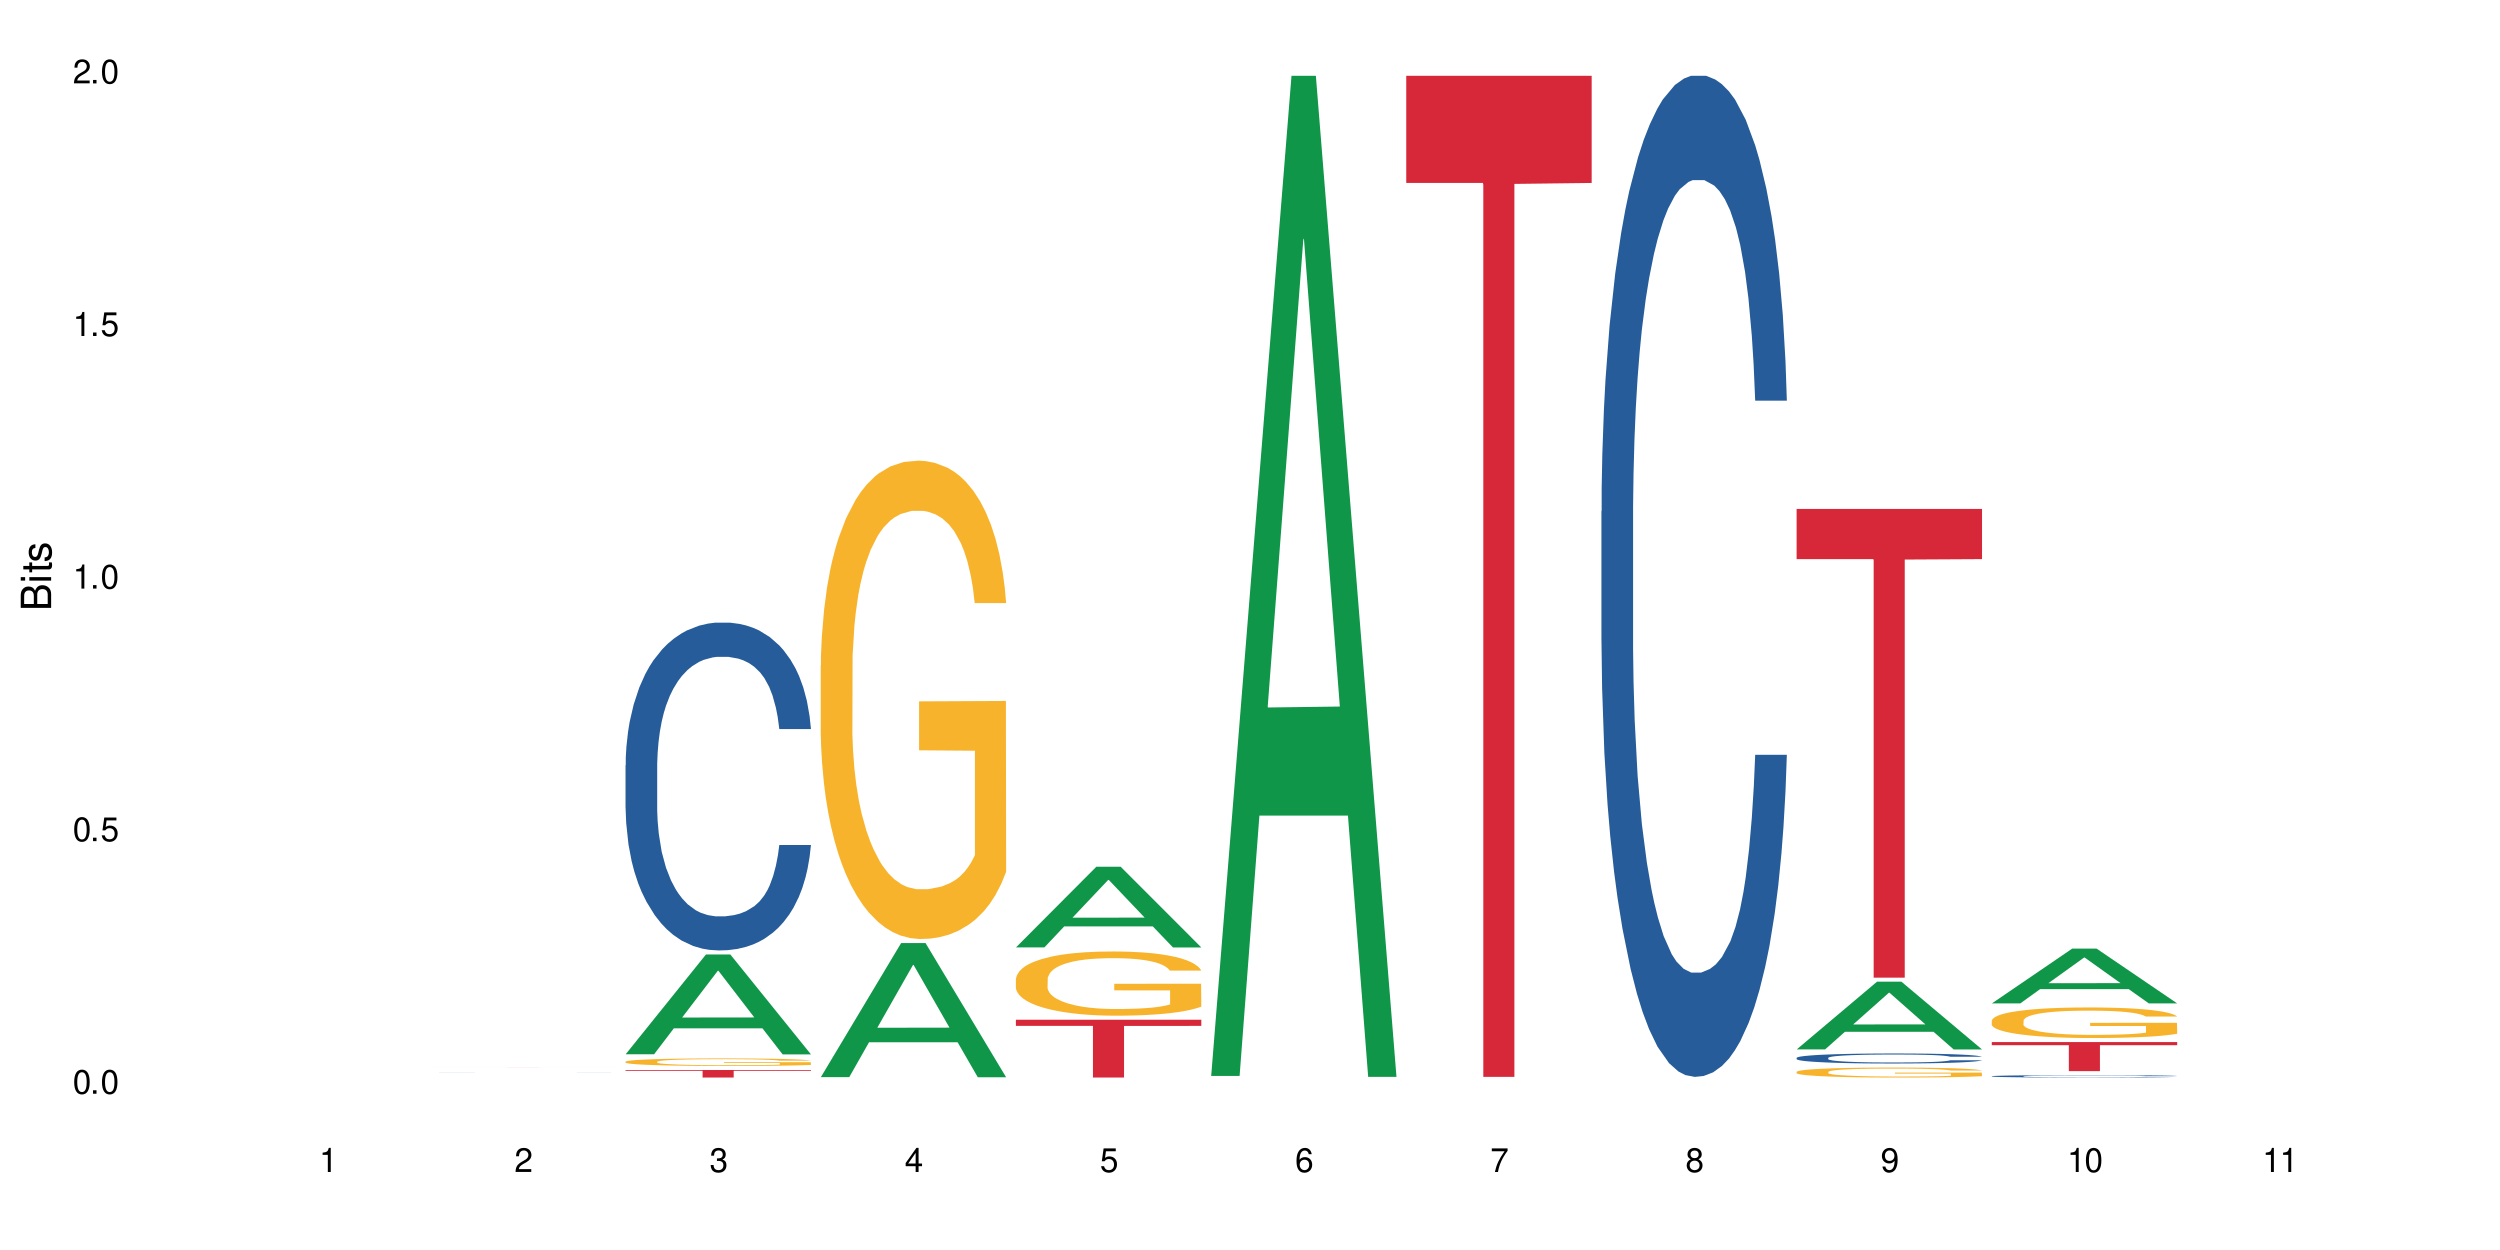 <?xml version="1.0" encoding="UTF-8"?>
<svg xmlns="http://www.w3.org/2000/svg" xmlns:xlink="http://www.w3.org/1999/xlink" width="720" height="360" viewBox="0 0 720 360">
<defs>
<g>
<g id="glyph-0-0">
</g>
<g id="glyph-0-1">
<path d="M 2.641 -6.938 C 2 -6.938 1.422 -6.656 1.078 -6.172 C 0.641 -5.562 0.406 -4.641 0.406 -3.359 C 0.406 -1.016 1.188 0.219 2.641 0.219 C 4.078 0.219 4.859 -1.016 4.859 -3.297 C 4.859 -4.641 4.656 -5.547 4.203 -6.172 C 3.844 -6.656 3.281 -6.938 2.641 -6.938 Z M 2.641 -6.188 C 3.547 -6.188 4 -5.25 4 -3.375 C 4 -1.406 3.562 -0.484 2.625 -0.484 C 1.734 -0.484 1.281 -1.438 1.281 -3.344 C 1.281 -5.25 1.734 -6.188 2.641 -6.188 Z M 2.641 -6.188 "/>
</g>
<g id="glyph-0-2">
<path d="M 1.828 -1 L 0.828 -1 L 0.828 0 L 1.828 0 Z M 1.828 -1 "/>
</g>
<g id="glyph-0-3">
<path d="M 4.562 -6.797 L 1.062 -6.797 L 0.547 -3.094 L 1.328 -3.094 C 1.719 -3.562 2.047 -3.734 2.578 -3.734 C 3.484 -3.734 4.062 -3.109 4.062 -2.094 C 4.062 -1.125 3.484 -0.531 2.578 -0.531 C 1.828 -0.531 1.375 -0.906 1.188 -1.672 L 0.328 -1.672 C 0.453 -1.109 0.547 -0.844 0.75 -0.594 C 1.125 -0.078 1.828 0.219 2.594 0.219 C 3.969 0.219 4.922 -0.781 4.922 -2.219 C 4.922 -3.562 4.031 -4.484 2.719 -4.484 C 2.25 -4.484 1.859 -4.359 1.469 -4.062 L 1.734 -5.969 L 4.562 -5.969 Z M 4.562 -6.797 "/>
</g>
<g id="glyph-0-4">
<path d="M 2.484 -4.938 L 2.484 0 L 3.328 0 L 3.328 -6.938 L 2.766 -6.938 C 2.469 -5.875 2.281 -5.734 0.984 -5.562 L 0.984 -4.938 Z M 2.484 -4.938 "/>
</g>
<g id="glyph-0-5">
<path d="M 4.859 -0.828 L 1.281 -0.828 C 1.359 -1.406 1.672 -1.781 2.5 -2.281 L 3.469 -2.828 C 4.406 -3.344 4.906 -4.062 4.906 -4.906 C 4.906 -5.484 4.672 -6.031 4.266 -6.406 C 3.859 -6.766 3.375 -6.938 2.719 -6.938 C 1.859 -6.938 1.219 -6.625 0.844 -6.031 C 0.609 -5.672 0.5 -5.234 0.484 -4.531 L 1.328 -4.531 C 1.359 -5.016 1.406 -5.281 1.531 -5.516 C 1.75 -5.938 2.188 -6.203 2.703 -6.203 C 3.469 -6.203 4.031 -5.641 4.031 -4.891 C 4.031 -4.344 3.719 -3.859 3.125 -3.516 L 2.234 -3 C 0.812 -2.172 0.406 -1.531 0.328 -0.016 L 4.859 -0.016 Z M 4.859 -0.828 "/>
</g>
<g id="glyph-0-6">
<path d="M 2.125 -3.188 L 2.578 -3.188 C 3.5 -3.188 3.984 -2.766 3.984 -1.922 C 3.984 -1.062 3.469 -0.531 2.594 -0.531 C 1.656 -0.531 1.203 -1 1.156 -2.016 L 0.312 -2.016 C 0.344 -1.453 0.438 -1.094 0.609 -0.781 C 0.953 -0.109 1.625 0.219 2.547 0.219 C 3.953 0.219 4.859 -0.625 4.859 -1.938 C 4.859 -2.828 4.516 -3.297 3.703 -3.594 C 4.344 -3.844 4.656 -4.328 4.656 -5.031 C 4.656 -6.219 3.875 -6.938 2.578 -6.938 C 1.203 -6.938 0.484 -6.172 0.453 -4.703 L 1.297 -4.703 C 1.312 -5.125 1.344 -5.359 1.453 -5.578 C 1.641 -5.969 2.062 -6.203 2.594 -6.203 C 3.344 -6.203 3.797 -5.75 3.797 -5 C 3.797 -4.516 3.609 -4.219 3.25 -4.047 C 3.016 -3.953 2.703 -3.922 2.125 -3.906 Z M 2.125 -3.188 "/>
</g>
<g id="glyph-0-7">
<path d="M 3.141 -1.672 L 3.141 0 L 3.984 0 L 3.984 -1.672 L 4.984 -1.672 L 4.984 -2.438 L 3.984 -2.438 L 3.984 -6.938 L 3.359 -6.938 L 0.266 -2.578 L 0.266 -1.672 Z M 3.141 -2.438 L 1 -2.438 L 3.141 -5.5 Z M 3.141 -2.438 "/>
</g>
<g id="glyph-0-8">
<path d="M 4.781 -5.125 C 4.609 -6.266 3.891 -6.938 2.844 -6.938 C 2.094 -6.938 1.422 -6.578 1.031 -5.953 C 0.594 -5.266 0.406 -4.422 0.406 -3.172 C 0.406 -2 0.578 -1.25 0.984 -0.641 C 1.359 -0.078 1.953 0.219 2.703 0.219 C 3.984 0.219 4.922 -0.75 4.922 -2.094 C 4.922 -3.375 4.062 -4.281 2.844 -4.281 C 2.172 -4.281 1.641 -4.031 1.281 -3.516 C 1.281 -5.234 1.828 -6.188 2.797 -6.188 C 3.391 -6.188 3.797 -5.797 3.938 -5.125 Z M 2.734 -3.531 C 3.547 -3.531 4.062 -2.953 4.062 -2.031 C 4.062 -1.156 3.484 -0.531 2.703 -0.531 C 1.922 -0.531 1.328 -1.188 1.328 -2.078 C 1.328 -2.938 1.906 -3.531 2.734 -3.531 Z M 2.734 -3.531 "/>
</g>
<g id="glyph-0-9">
<path d="M 4.984 -6.797 L 0.438 -6.797 L 0.438 -5.969 L 4.109 -5.969 C 2.5 -3.656 1.828 -2.234 1.328 0 L 2.219 0 C 2.594 -2.172 3.453 -4.047 4.984 -6.094 Z M 4.984 -6.797 "/>
</g>
<g id="glyph-0-10">
<path d="M 3.75 -3.656 C 4.469 -4.094 4.688 -4.438 4.688 -5.078 C 4.688 -6.172 3.844 -6.938 2.641 -6.938 C 1.438 -6.938 0.594 -6.172 0.594 -5.094 C 0.594 -4.438 0.812 -4.094 1.516 -3.656 C 0.734 -3.266 0.359 -2.703 0.359 -1.922 C 0.359 -0.656 1.281 0.219 2.641 0.219 C 3.984 0.219 4.922 -0.656 4.922 -1.922 C 4.922 -2.703 4.531 -3.266 3.75 -3.656 Z M 2.641 -6.188 C 3.359 -6.188 3.812 -5.75 3.812 -5.062 C 3.812 -4.406 3.344 -3.984 2.641 -3.984 C 1.922 -3.984 1.453 -4.406 1.453 -5.078 C 1.453 -5.75 1.922 -6.188 2.641 -6.188 Z M 2.641 -3.266 C 3.484 -3.266 4.062 -2.719 4.062 -1.906 C 4.062 -1.078 3.484 -0.531 2.625 -0.531 C 1.797 -0.531 1.219 -1.094 1.219 -1.906 C 1.219 -2.719 1.781 -3.266 2.641 -3.266 Z M 2.641 -3.266 "/>
</g>
<g id="glyph-0-11">
<path d="M 0.516 -1.578 C 0.672 -0.453 1.406 0.219 2.438 0.219 C 3.188 0.219 3.859 -0.141 4.266 -0.766 C 4.688 -1.453 4.891 -2.297 4.891 -3.547 C 4.891 -4.719 4.703 -5.453 4.312 -6.078 C 3.938 -6.641 3.344 -6.938 2.594 -6.938 C 1.297 -6.938 0.359 -5.969 0.359 -4.625 C 0.359 -3.344 1.234 -2.453 2.453 -2.453 C 3.094 -2.453 3.578 -2.672 4.016 -3.203 C 4 -1.484 3.469 -0.531 2.5 -0.531 C 1.906 -0.531 1.484 -0.906 1.359 -1.578 Z M 2.578 -6.203 C 3.375 -6.203 3.969 -5.531 3.969 -4.641 C 3.969 -3.797 3.391 -3.188 2.547 -3.188 C 1.734 -3.188 1.234 -3.766 1.234 -4.688 C 1.234 -5.562 1.797 -6.203 2.578 -6.203 Z M 2.578 -6.203 "/>
</g>
<g id="glyph-1-0">
</g>
<g id="glyph-1-1">
<path d="M 0 -0.953 L 0 -4.891 C 0 -5.719 -0.234 -6.344 -0.734 -6.797 C -1.188 -7.234 -1.812 -7.469 -2.5 -7.469 C -3.547 -7.469 -4.188 -7 -4.625 -5.875 C -4.984 -6.688 -5.625 -7.094 -6.531 -7.094 C -7.172 -7.094 -7.734 -6.859 -8.141 -6.391 C -8.562 -5.922 -8.75 -5.344 -8.75 -4.5 L -8.75 -0.953 Z M -4.984 -2.062 L -7.766 -2.062 L -7.766 -4.219 C -7.766 -4.844 -7.688 -5.203 -7.453 -5.5 C -7.219 -5.812 -6.859 -5.969 -6.375 -5.969 C -5.891 -5.969 -5.531 -5.812 -5.297 -5.5 C -5.062 -5.203 -4.984 -4.844 -4.984 -4.219 Z M -0.984 -2.062 L -4 -2.062 L -4 -4.781 C -4 -5.766 -3.438 -6.359 -2.484 -6.359 C -1.547 -6.359 -0.984 -5.766 -0.984 -4.781 Z M -0.984 -2.062 "/>
</g>
<g id="glyph-1-2">
<path d="M -6.281 -1.797 L -6.281 -0.797 L 0 -0.797 L 0 -1.797 Z M -8.75 -1.797 L -8.75 -0.797 L -7.484 -0.797 L -7.484 -1.797 Z M -8.75 -1.797 "/>
</g>
<g id="glyph-1-3">
<path d="M -6.281 -3.047 L -6.281 -2.016 L -8.016 -2.016 L -8.016 -1.016 L -6.281 -1.016 L -6.281 -0.172 L -5.469 -0.172 L -5.469 -1.016 L -0.719 -1.016 C -0.078 -1.016 0.281 -1.453 0.281 -2.234 C 0.281 -2.5 0.25 -2.719 0.188 -3.047 L -0.641 -3.047 C -0.609 -2.906 -0.594 -2.766 -0.594 -2.562 C -0.594 -2.141 -0.719 -2.016 -1.156 -2.016 L -5.469 -2.016 L -5.469 -3.047 Z M -6.281 -3.047 "/>
</g>
<g id="glyph-1-4">
<path d="M -4.531 -5.25 C -5.766 -5.25 -6.469 -4.422 -6.469 -2.969 C -6.469 -1.516 -5.719 -0.562 -4.547 -0.562 C -3.562 -0.562 -3.094 -1.062 -2.734 -2.562 L -2.516 -3.484 C -2.344 -4.188 -2.094 -4.469 -1.641 -4.469 C -1.047 -4.469 -0.641 -3.875 -0.641 -3 C -0.641 -2.453 -0.797 -2 -1.062 -1.75 C -1.25 -1.594 -1.422 -1.531 -1.875 -1.469 L -1.875 -0.406 C -0.422 -0.453 0.281 -1.266 0.281 -2.922 C 0.281 -4.5 -0.5 -5.516 -1.719 -5.516 C -2.656 -5.516 -3.172 -4.984 -3.469 -3.734 L -3.703 -2.766 C -3.891 -1.953 -4.156 -1.609 -4.594 -1.609 C -5.188 -1.609 -5.547 -2.125 -5.547 -2.938 C -5.547 -3.75 -5.203 -4.172 -4.531 -4.203 Z M -4.531 -5.25 "/>
</g>
</g>
</defs>
<rect x="-72" y="-36" width="864" height="432" fill="rgb(100%, 100%, 100%)" fill-opacity="1"/>
<path fill-rule="nonzero" fill="rgb(14.51%, 36.078%, 60%)" fill-opacity="1" d="M 123.941 308.746 L 126.285 308.746 L 127.914 308.742 L 175.129 308.742 L 176.172 308.746 L 177.344 308.746 L 166.273 308.746 L 165.297 308.742 L 137.684 308.742 L 136.707 308.746 L 133.059 308.746 L 133.191 308.746 L 133.516 308.75 L 177.344 308.75 L 156.113 308.75 L 153.379 308.754 L 150.84 308.754 L 148.102 308.75 L 124.137 308.75 Z M 123.941 308.746 "/>
<path fill-rule="nonzero" fill="rgb(83.922%, 15.686%, 22.353%)" fill-opacity="1" d="M 123.941 307.566 L 177.344 307.566 L 177.344 307.57 L 155.086 307.57 L 155.086 307.582 L 146.133 307.582 L 146.133 307.57 L 123.941 307.57 Z M 123.941 307.566 "/>
<path fill-rule="nonzero" fill="rgb(6.275%, 58.824%, 28.235%)" fill-opacity="1" d="M 180.152 303.637 L 180.211 303.609 L 203.316 274.891 L 210.336 274.891 L 233.555 303.664 L 225.395 303.664 L 219.578 296.152 L 194.074 296.152 L 188.371 303.637 L 180.152 303.637 L 196.527 293.047 L 217.238 293.02 L 206.91 279.59 L 206.797 279.562 L 206.684 279.645 L 196.473 293.02 L 196.527 293.047 Z M 180.152 303.637 "/>
<path fill-rule="nonzero" fill="rgb(14.51%, 36.078%, 60%)" fill-opacity="1" d="M 180.152 220.406 L 180.219 220.32 L 180.219 218.25 L 180.414 214.969 L 180.871 210.828 L 181.324 207.98 L 182.5 202.891 L 184.125 197.973 L 185.82 194.176 L 187.059 191.93 L 188.164 190.207 L 190.703 187.012 L 192.332 185.375 L 194.09 183.906 L 196.238 182.441 L 197.801 181.578 L 201.32 180.195 L 203.922 179.594 L 205.941 179.332 L 210.305 179.332 L 212.91 179.68 L 214.801 180.109 L 216.883 180.801 L 218.641 181.578 L 221.703 183.477 L 224.438 185.891 L 225.676 187.273 L 227.629 189.945 L 229.125 192.535 L 230.168 194.777 L 231.34 197.973 L 232.383 201.855 L 233.164 206.254 L 233.555 209.965 L 224.438 209.965 L 223.98 206.516 L 223.461 203.84 L 222.484 200.301 L 221.508 197.801 L 220.141 195.297 L 218.902 193.656 L 217.207 192.02 L 215.711 190.98 L 214.148 190.207 L 212.648 189.688 L 209.785 189.172 L 206.465 189.172 L 205.227 189.344 L 202.688 190.031 L 201.32 190.637 L 199.363 191.844 L 197.996 192.969 L 196.371 194.691 L 195.262 196.16 L 193.895 198.402 L 192.918 200.387 L 191.812 203.234 L 191.16 205.391 L 190.574 207.809 L 190.051 210.656 L 189.66 213.676 L 189.402 216.867 L 189.27 219.973 L 189.27 233.348 L 189.402 236.457 L 189.727 240.078 L 190.574 245.344 L 191.812 249.918 L 193.242 253.539 L 194.609 256.129 L 195.395 257.336 L 196.434 258.719 L 198.062 260.441 L 200.406 262.168 L 201.773 262.859 L 203.859 263.551 L 206.008 263.895 L 208.875 263.895 L 211.414 263.551 L 213.105 263.117 L 214.863 262.426 L 217.273 260.961 L 218.773 259.582 L 220.074 257.941 L 221.051 256.301 L 221.703 254.922 L 222.68 252.246 L 223.461 249.312 L 224.047 246.293 L 224.438 243.359 L 233.555 243.359 L 233.164 246.809 L 232.578 250.176 L 231.992 252.676 L 231.082 255.699 L 230.039 258.371 L 228.539 261.391 L 227.305 263.375 L 225.676 265.535 L 224.176 267.172 L 222.551 268.641 L 220.141 270.367 L 218.578 271.23 L 216.883 272.004 L 214.863 272.695 L 212.324 273.301 L 209.59 273.645 L 207.051 273.73 L 204.316 273.559 L 202.297 273.215 L 199.625 272.438 L 196.305 270.883 L 193.895 269.246 L 192.008 267.605 L 190.379 265.879 L 188.555 263.551 L 186.211 259.754 L 184.777 256.82 L 183.801 254.402 L 182.695 251.039 L 181.914 248.02 L 181 243.188 L 180.348 237.059 L 180.152 232.312 Z M 180.152 220.406 "/>
<path fill-rule="nonzero" fill="rgb(96.863%, 70.196%, 16.863%)" fill-opacity="1" d="M 180.152 305.754 L 180.219 305.754 L 180.219 305.715 L 180.48 305.625 L 181.129 305.5 L 181.977 305.398 L 182.891 305.32 L 183.477 305.277 L 184.453 305.219 L 185.297 305.176 L 187.449 305.086 L 190.184 305 L 191.68 304.965 L 193.375 304.93 L 195.785 304.895 L 196.891 304.879 L 200.277 304.848 L 204.121 304.828 L 208.352 304.82 L 210.305 304.824 L 212.977 304.832 L 216.621 304.855 L 218.707 304.875 L 220.336 304.895 L 222.027 304.918 L 224.113 304.961 L 226.066 305.008 L 227.629 305.055 L 229.191 305.113 L 230.492 305.18 L 231.602 305.246 L 232.578 305.332 L 233.164 305.402 L 233.555 305.469 L 224.504 305.469 L 223.98 305.402 L 223.395 305.348 L 222.418 305.281 L 221.441 305.234 L 220.465 305.195 L 218.641 305.145 L 217.078 305.113 L 215.125 305.086 L 213.238 305.066 L 211.086 305.055 L 209.785 305.051 L 206.332 305.051 L 203.207 305.066 L 201.383 305.082 L 200.082 305.098 L 198.258 305.125 L 197.152 305.148 L 196.5 305.168 L 194.547 305.227 L 193.242 305.285 L 192.527 305.32 L 191.617 305.383 L 190.965 305.434 L 190.246 305.516 L 189.855 305.574 L 189.336 305.711 L 189.27 306.066 L 189.465 306.145 L 189.855 306.227 L 190.379 306.297 L 191.16 306.371 L 191.941 306.43 L 193.309 306.508 L 194.48 306.559 L 195.395 306.594 L 197.152 306.645 L 197.867 306.664 L 199.562 306.699 L 201.32 306.727 L 203.469 306.75 L 205.098 306.766 L 207.699 306.773 L 211.023 306.773 L 214.93 306.762 L 217.402 306.746 L 219.098 306.73 L 220.203 306.715 L 221.57 306.695 L 222.551 306.676 L 223.461 306.652 L 224.566 306.617 L 224.566 306.145 L 208.484 306.141 L 208.484 305.918 L 233.488 305.918 L 233.555 306.695 L 232.188 306.746 L 230.492 306.801 L 228.867 306.84 L 227.172 306.875 L 224.762 306.91 L 222.809 306.934 L 219.812 306.961 L 217.078 306.98 L 214.215 306.992 L 211.672 307 L 208.68 307 L 206.008 306.996 L 203.141 306.984 L 200.863 306.969 L 198.777 306.949 L 196.695 306.922 L 194.09 306.883 L 192.398 306.848 L 190.641 306.805 L 188.879 306.754 L 187.316 306.703 L 186.277 306.66 L 185.234 306.613 L 184.125 306.555 L 183.086 306.484 L 182.305 306.422 L 181.586 306.355 L 181.066 306.289 L 180.543 306.199 L 180.285 306.129 L 180.152 306.066 Z M 180.152 305.754 "/>
<path fill-rule="nonzero" fill="rgb(83.922%, 15.686%, 22.353%)" fill-opacity="1" d="M 180.152 308.16 L 233.555 308.16 L 233.555 308.391 L 211.301 308.395 L 211.301 310.336 L 202.344 310.336 L 202.344 308.398 L 202.215 308.391 L 180.152 308.391 Z M 180.152 308.16 "/>
<path fill-rule="nonzero" fill="rgb(6.275%, 58.824%, 28.235%)" fill-opacity="1" d="M 236.367 310.223 L 236.422 310.188 L 259.527 271.598 L 266.547 271.598 L 289.766 310.258 L 281.609 310.258 L 275.789 300.168 L 250.285 300.168 L 244.582 310.223 L 236.367 310.223 L 252.738 295.992 L 273.449 295.957 L 263.121 277.914 L 263.008 277.879 L 262.895 277.988 L 252.684 295.957 L 252.738 295.992 Z M 236.367 310.223 "/>
<path fill-rule="nonzero" fill="rgb(96.863%, 70.196%, 16.863%)" fill-opacity="1" d="M 236.367 191.68 L 236.43 191.551 L 236.43 189.035 L 236.691 183.375 L 237.344 175.574 L 238.188 169.156 L 239.102 164.125 L 239.688 161.48 L 240.664 157.707 L 241.512 154.938 L 243.66 149.277 L 246.395 143.992 L 247.891 141.727 L 249.586 139.59 L 251.996 137.199 L 253.102 136.316 L 256.488 134.305 L 260.332 133.047 L 264.562 132.668 L 266.516 132.793 L 269.188 133.297 L 272.836 134.684 L 274.918 135.941 L 276.547 137.199 L 278.238 138.836 L 280.324 141.352 L 282.277 144.371 L 283.84 147.391 L 285.402 151.164 L 286.707 155.191 L 287.812 159.594 L 288.789 164.879 L 289.375 169.281 L 289.766 173.688 L 280.715 173.688 L 280.191 169.281 L 279.605 165.887 L 278.629 161.734 L 277.652 158.715 L 276.676 156.324 L 274.852 153.051 L 273.289 151.039 L 271.336 149.277 L 269.449 148.145 L 267.301 147.391 L 265.996 147.137 L 262.543 147.137 L 259.418 148.02 L 257.594 149.023 L 256.293 150.031 L 254.469 151.918 L 253.363 153.43 L 252.711 154.438 L 250.758 158.336 L 249.457 161.859 L 248.738 164.25 L 247.828 168.023 L 247.176 171.422 L 246.461 176.453 L 246.07 180.23 L 245.547 188.785 L 245.484 211.434 L 245.68 216.211 L 246.07 221.371 L 246.59 225.902 L 247.371 230.684 L 248.152 234.332 L 249.52 239.238 L 250.691 242.508 L 251.605 244.648 L 253.363 248.047 L 254.078 249.176 L 255.773 251.441 L 257.531 253.203 L 259.68 254.715 L 261.309 255.469 L 263.914 256.098 L 267.234 256.098 L 271.141 255.344 L 273.617 254.336 L 275.309 253.328 L 276.418 252.449 L 277.785 251.066 L 278.762 249.805 L 279.672 248.422 L 280.781 246.285 L 280.781 216.211 L 264.695 216.086 L 264.695 201.996 L 289.699 201.871 L 289.766 251.066 L 288.398 254.461 L 286.707 257.734 L 285.078 260.25 L 283.383 262.387 L 280.977 264.777 L 279.02 266.289 L 276.023 268.051 L 273.289 269.184 L 270.426 269.938 L 267.887 270.316 L 264.891 270.441 L 262.219 270.188 L 259.355 269.434 L 257.074 268.43 L 254.992 267.168 L 252.906 265.535 L 250.301 262.891 L 248.609 260.754 L 246.852 258.109 L 245.094 254.965 L 243.527 251.566 L 242.488 248.926 L 241.445 245.906 L 240.34 242.133 L 239.297 237.855 L 238.516 233.953 L 237.797 229.551 L 237.277 225.398 L 236.758 219.734 L 236.496 215.207 L 236.367 211.305 Z M 236.367 191.68 "/>
<path fill-rule="nonzero" fill="rgb(6.275%, 58.824%, 28.235%)" fill-opacity="1" d="M 292.578 272.844 L 292.633 272.824 L 315.738 249.629 L 322.758 249.629 L 345.977 272.867 L 337.82 272.867 L 332 266.801 L 306.496 266.801 L 300.793 272.844 L 292.578 272.844 L 308.949 264.293 L 329.66 264.27 L 319.336 253.426 L 319.219 253.406 L 319.105 253.469 L 308.895 264.27 L 308.949 264.293 Z M 292.578 272.844 "/>
<path fill-rule="nonzero" fill="rgb(96.863%, 70.196%, 16.863%)" fill-opacity="1" d="M 292.578 281.945 L 292.641 281.93 L 292.641 281.59 L 292.902 280.832 L 293.555 279.785 L 294.398 278.922 L 295.312 278.246 L 295.898 277.895 L 296.875 277.387 L 297.723 277.016 L 299.871 276.254 L 302.605 275.547 L 304.105 275.242 L 305.797 274.953 L 308.207 274.633 L 309.312 274.516 L 312.699 274.246 L 316.543 274.078 L 320.773 274.027 L 322.73 274.043 L 325.398 274.109 L 329.047 274.297 L 331.129 274.465 L 332.758 274.633 L 334.449 274.855 L 336.535 275.191 L 338.488 275.598 L 340.051 276 L 341.613 276.508 L 342.918 277.051 L 344.023 277.641 L 345 278.348 L 345.586 278.941 L 345.977 279.531 L 336.926 279.531 L 336.406 278.941 L 335.82 278.484 L 334.84 277.926 L 333.863 277.523 L 332.887 277.199 L 331.066 276.762 L 329.5 276.492 L 327.547 276.254 L 325.66 276.102 L 323.512 276 L 322.207 275.969 L 318.758 275.969 L 315.629 276.086 L 313.809 276.223 L 312.504 276.355 L 310.68 276.609 L 309.574 276.812 L 308.922 276.949 L 306.969 277.473 L 305.668 277.945 L 304.949 278.266 L 304.039 278.77 L 303.387 279.227 L 302.672 279.902 L 302.281 280.41 L 301.758 281.559 L 301.695 284.598 L 301.891 285.238 L 302.281 285.93 L 302.801 286.539 L 303.582 287.18 L 304.363 287.672 L 305.73 288.328 L 306.902 288.77 L 307.816 289.055 L 309.574 289.512 L 310.289 289.664 L 311.984 289.969 L 313.742 290.203 L 315.891 290.406 L 317.52 290.508 L 320.125 290.594 L 323.445 290.594 L 327.352 290.492 L 329.828 290.355 L 331.52 290.223 L 332.629 290.102 L 333.996 289.918 L 334.973 289.75 L 335.883 289.562 L 336.992 289.273 L 336.992 285.238 L 320.906 285.223 L 320.906 283.332 L 345.914 283.312 L 345.977 289.918 L 344.609 290.371 L 342.918 290.812 L 341.289 291.148 L 339.598 291.438 L 337.188 291.758 L 335.234 291.961 L 332.238 292.195 L 329.5 292.348 L 326.637 292.449 L 324.098 292.5 L 321.102 292.52 L 318.43 292.484 L 315.566 292.383 L 313.285 292.246 L 311.203 292.078 L 309.117 291.859 L 306.512 291.504 L 304.82 291.219 L 303.062 290.863 L 301.305 290.441 L 299.742 289.984 L 298.699 289.629 L 297.656 289.223 L 296.551 288.719 L 295.508 288.145 L 294.727 287.621 L 294.008 287.027 L 293.488 286.473 L 292.969 285.711 L 292.707 285.105 L 292.578 284.582 Z M 292.578 281.945 "/>
<path fill-rule="nonzero" fill="rgb(83.922%, 15.686%, 22.353%)" fill-opacity="1" d="M 292.578 293.676 L 345.977 293.676 L 345.977 295.457 L 323.723 295.473 L 323.723 310.324 L 314.77 310.324 L 314.77 295.488 L 314.637 295.457 L 292.578 295.457 Z M 292.578 293.676 "/>
<path fill-rule="nonzero" fill="rgb(6.275%, 58.824%, 28.235%)" fill-opacity="1" d="M 348.789 309.875 L 348.844 309.605 L 371.953 21.832 L 378.969 21.832 L 402.188 310.145 L 394.031 310.145 L 388.211 234.887 L 362.711 234.887 L 357.004 309.875 L 348.789 309.875 L 365.164 203.754 L 385.871 203.484 L 375.547 68.938 L 375.434 68.664 L 375.316 69.477 L 365.105 203.484 L 365.164 203.754 Z M 348.789 309.875 "/>
<path fill-rule="nonzero" fill="rgb(83.922%, 15.686%, 22.353%)" fill-opacity="1" d="M 405 21.832 L 458.402 21.832 L 458.402 52.691 L 436.145 52.965 L 436.145 310.145 L 427.191 310.145 L 427.191 53.234 L 427.062 52.691 L 405 52.691 Z M 405 21.832 "/>
<path fill-rule="nonzero" fill="rgb(14.51%, 36.078%, 60%)" fill-opacity="1" d="M 461.211 147.277 L 461.277 147.016 L 461.277 140.688 L 461.473 130.676 L 461.926 118.023 L 462.383 109.328 L 463.555 93.777 L 465.184 78.758 L 466.879 67.16 L 468.113 60.309 L 469.223 55.039 L 471.762 45.285 L 473.391 40.277 L 475.148 35.801 L 477.297 31.32 L 478.859 28.684 L 482.375 24.465 L 484.98 22.621 L 487 21.832 L 491.363 21.832 L 493.969 22.887 L 495.855 24.203 L 497.941 26.312 L 499.699 28.684 L 502.762 34.48 L 505.496 41.859 L 506.73 46.078 L 508.688 54.246 L 510.184 62.152 L 511.227 69.004 L 512.398 78.758 L 513.441 90.617 L 514.223 104.055 L 514.613 115.391 L 505.496 115.391 L 505.039 104.848 L 504.52 96.676 L 503.543 85.871 L 502.562 78.23 L 501.195 70.586 L 499.961 65.578 L 498.266 60.57 L 496.77 57.41 L 495.207 55.039 L 493.707 53.457 L 490.844 51.875 L 487.52 51.875 L 486.285 52.402 L 483.742 54.512 L 482.375 56.355 L 480.422 60.043 L 479.055 63.473 L 477.426 68.742 L 476.32 73.223 L 474.953 80.074 L 473.977 86.137 L 472.867 94.832 L 472.219 101.422 L 471.633 108.801 L 471.109 117.496 L 470.719 126.723 L 470.457 136.473 L 470.328 145.961 L 470.328 186.809 L 470.457 196.297 L 470.785 207.363 L 471.633 223.441 L 472.867 237.41 L 474.301 248.477 L 475.668 256.383 L 476.449 260.074 L 477.492 264.289 L 479.121 269.562 L 481.465 274.832 L 482.832 276.941 L 484.918 279.047 L 487.066 280.102 L 489.93 280.102 L 492.469 279.047 L 494.164 277.73 L 495.922 275.621 L 498.332 271.141 L 499.828 266.926 L 501.133 261.918 L 502.109 256.91 L 502.762 252.695 L 503.738 244.523 L 504.52 235.562 L 505.105 226.34 L 505.496 217.379 L 514.613 217.379 L 514.223 227.922 L 513.637 238.199 L 513.051 245.844 L 512.137 255.066 L 511.094 263.234 L 509.598 272.461 L 508.359 278.52 L 506.73 285.109 L 505.234 290.117 L 503.605 294.598 L 501.195 299.867 L 499.633 302.504 L 497.941 304.875 L 495.922 306.984 L 493.383 308.828 L 490.648 309.883 L 488.105 310.145 L 485.371 309.621 L 483.352 308.566 L 480.684 306.191 L 477.363 301.449 L 474.953 296.441 L 473.062 291.434 L 471.438 286.164 L 469.613 279.047 L 467.27 267.453 L 465.836 258.492 L 464.859 251.113 L 463.75 240.836 L 462.969 231.609 L 462.059 216.852 L 461.406 198.141 L 461.211 183.645 Z M 461.211 147.277 "/>
<path fill-rule="nonzero" fill="rgb(6.275%, 58.824%, 28.235%)" fill-opacity="1" d="M 517.422 302.227 L 517.48 302.211 L 540.586 282.723 L 547.602 282.723 L 570.824 302.246 L 562.664 302.246 L 556.848 297.152 L 531.344 297.152 L 525.637 302.227 L 517.422 302.227 L 533.797 295.043 L 554.508 295.023 L 544.18 285.914 L 544.066 285.895 L 543.953 285.949 L 533.738 295.023 L 533.797 295.043 Z M 517.422 302.227 "/>
<path fill-rule="nonzero" fill="rgb(14.51%, 36.078%, 60%)" fill-opacity="1" d="M 517.422 304.66 L 517.488 304.66 L 517.488 304.594 L 517.684 304.496 L 518.141 304.367 L 518.594 304.281 L 519.766 304.125 L 521.395 303.977 L 523.09 303.859 L 524.324 303.789 L 525.434 303.738 L 527.973 303.641 L 529.602 303.59 L 531.359 303.547 L 533.508 303.5 L 535.07 303.473 L 538.586 303.434 L 541.191 303.414 L 543.211 303.406 L 547.574 303.406 L 550.18 303.414 L 552.066 303.43 L 554.152 303.449 L 555.91 303.473 L 558.973 303.531 L 561.707 303.605 L 562.945 303.648 L 564.898 303.73 L 566.395 303.809 L 567.438 303.879 L 568.609 303.977 L 569.652 304.094 L 570.434 304.23 L 570.824 304.344 L 561.707 304.344 L 561.25 304.238 L 560.73 304.156 L 559.754 304.047 L 558.777 303.969 L 557.41 303.895 L 556.172 303.844 L 554.477 303.793 L 552.98 303.762 L 551.418 303.738 L 549.918 303.723 L 547.055 303.707 L 543.734 303.707 L 542.496 303.711 L 539.957 303.734 L 538.586 303.75 L 536.633 303.789 L 535.266 303.824 L 533.637 303.875 L 532.531 303.922 L 531.164 303.988 L 530.188 304.051 L 529.078 304.137 L 528.43 304.203 L 527.844 304.277 L 527.32 304.363 L 526.93 304.457 L 526.672 304.555 L 526.539 304.648 L 526.539 305.059 L 526.672 305.152 L 526.996 305.262 L 527.844 305.426 L 529.078 305.562 L 530.512 305.676 L 531.879 305.754 L 532.66 305.789 L 533.703 305.832 L 535.332 305.887 L 537.676 305.938 L 539.043 305.961 L 541.129 305.98 L 543.277 305.992 L 546.141 305.992 L 548.684 305.98 L 550.375 305.969 L 552.133 305.945 L 554.543 305.902 L 556.039 305.859 L 557.344 305.809 L 558.32 305.758 L 558.973 305.719 L 559.949 305.637 L 560.73 305.547 L 561.316 305.453 L 561.707 305.363 L 570.824 305.363 L 570.434 305.469 L 569.848 305.57 L 569.262 305.648 L 568.348 305.742 L 567.309 305.824 L 565.809 305.914 L 564.57 305.977 L 562.945 306.043 L 561.445 306.09 L 559.816 306.137 L 557.41 306.188 L 555.844 306.215 L 554.152 306.238 L 552.133 306.262 L 549.594 306.277 L 546.859 306.289 L 544.32 306.293 L 541.582 306.285 L 539.566 306.277 L 536.895 306.254 L 533.574 306.207 L 531.164 306.156 L 529.273 306.105 L 527.648 306.051 L 525.824 305.98 L 523.48 305.863 L 522.047 305.773 L 521.07 305.699 L 519.961 305.598 L 519.18 305.504 L 518.27 305.359 L 517.617 305.172 L 517.422 305.027 Z M 517.422 304.66 "/>
<path fill-rule="nonzero" fill="rgb(96.863%, 70.196%, 16.863%)" fill-opacity="1" d="M 517.422 308.688 L 517.488 308.684 L 517.488 308.633 L 517.75 308.512 L 518.398 308.352 L 519.246 308.215 L 520.156 308.109 L 520.742 308.055 L 521.723 307.977 L 522.566 307.918 L 524.715 307.801 L 527.453 307.688 L 528.949 307.641 L 530.645 307.598 L 533.051 307.547 L 534.16 307.527 L 537.547 307.484 L 541.387 307.457 L 545.621 307.449 L 547.574 307.453 L 550.246 307.465 L 553.891 307.492 L 555.977 307.52 L 557.605 307.547 L 559.297 307.578 L 561.379 307.633 L 563.336 307.695 L 564.898 307.758 L 566.461 307.84 L 567.762 307.922 L 568.871 308.016 L 569.848 308.125 L 570.434 308.219 L 570.824 308.309 L 561.773 308.309 L 561.25 308.219 L 560.664 308.148 L 559.688 308.059 L 558.711 307.996 L 557.734 307.945 L 555.91 307.879 L 554.348 307.836 L 552.395 307.801 L 550.504 307.773 L 548.355 307.758 L 547.055 307.754 L 543.602 307.754 L 540.477 307.773 L 538.652 307.793 L 537.352 307.816 L 535.527 307.855 L 534.418 307.887 L 533.77 307.906 L 531.816 307.988 L 530.512 308.062 L 529.797 308.113 L 528.883 308.191 L 528.234 308.262 L 527.516 308.367 L 527.125 308.449 L 526.605 308.625 L 526.539 309.102 L 526.734 309.203 L 527.125 309.309 L 527.648 309.406 L 528.43 309.504 L 529.211 309.582 L 530.578 309.684 L 531.75 309.754 L 532.66 309.797 L 534.418 309.867 L 535.137 309.891 L 536.828 309.941 L 538.586 309.977 L 540.738 310.008 L 542.363 310.023 L 544.969 310.039 L 548.293 310.039 L 552.199 310.02 L 554.672 310 L 556.367 309.98 L 557.473 309.961 L 558.84 309.934 L 559.816 309.906 L 560.73 309.875 L 561.836 309.832 L 561.836 309.203 L 545.75 309.199 L 545.75 308.902 L 570.758 308.902 L 570.824 309.934 L 569.457 310.004 L 567.762 310.07 L 566.137 310.125 L 564.441 310.168 L 562.031 310.219 L 560.078 310.25 L 557.082 310.289 L 554.348 310.312 L 551.48 310.328 L 548.941 310.336 L 545.945 310.336 L 543.277 310.332 L 540.41 310.316 L 538.133 310.297 L 536.047 310.27 L 533.965 310.234 L 531.359 310.18 L 529.664 310.133 L 527.906 310.078 L 526.148 310.012 L 524.586 309.941 L 523.543 309.887 L 522.504 309.824 L 521.395 309.746 L 520.352 309.656 L 519.57 309.574 L 518.855 309.48 L 518.336 309.395 L 517.812 309.273 L 517.555 309.18 L 517.422 309.098 Z M 517.422 308.688 "/>
<path fill-rule="nonzero" fill="rgb(83.922%, 15.686%, 22.353%)" fill-opacity="1" d="M 517.422 146.578 L 570.824 146.578 L 570.824 161.027 L 548.566 161.152 L 548.566 281.562 L 539.613 281.562 L 539.613 161.281 L 539.484 161.027 L 517.422 161.027 Z M 517.422 146.578 "/>
<path fill-rule="nonzero" fill="rgb(6.275%, 58.824%, 28.235%)" fill-opacity="1" d="M 573.633 288.973 L 573.691 288.961 L 596.797 273.199 L 603.816 273.199 L 627.035 288.988 L 618.875 288.988 L 613.059 284.867 L 587.555 284.867 L 581.852 288.973 L 573.633 288.973 L 590.008 283.16 L 610.719 283.148 L 600.391 275.777 L 600.277 275.762 L 600.164 275.809 L 589.953 283.148 L 590.008 283.16 Z M 573.633 288.973 "/>
<path fill-rule="nonzero" fill="rgb(14.51%, 36.078%, 60%)" fill-opacity="1" d="M 573.633 309.945 L 573.699 309.945 L 573.699 309.93 L 573.895 309.902 L 574.352 309.875 L 574.805 309.852 L 575.98 309.816 L 577.605 309.777 L 579.301 309.75 L 580.539 309.734 L 581.645 309.723 L 584.184 309.699 L 585.812 309.688 L 587.57 309.676 L 589.719 309.664 L 591.281 309.656 L 594.801 309.648 L 597.402 309.645 L 599.422 309.641 L 603.785 309.641 L 606.391 309.645 L 608.281 309.648 L 610.363 309.652 L 612.121 309.656 L 615.184 309.672 L 617.918 309.691 L 619.156 309.699 L 621.109 309.719 L 622.605 309.738 L 623.648 309.754 L 624.82 309.777 L 625.863 309.809 L 626.645 309.84 L 627.035 309.867 L 617.918 309.867 L 617.461 309.84 L 616.941 309.82 L 615.965 309.797 L 614.988 309.777 L 613.621 309.758 L 612.383 309.746 L 610.688 309.734 L 609.191 309.727 L 607.629 309.723 L 606.129 309.719 L 603.266 309.715 L 598.707 309.715 L 596.168 309.719 L 594.801 309.723 L 592.844 309.734 L 591.477 309.742 L 589.852 309.754 L 588.742 309.766 L 587.375 309.781 L 586.398 309.797 L 585.293 309.816 L 584.641 309.832 L 584.055 309.852 L 583.531 309.871 L 583.141 309.895 L 582.883 309.918 L 582.75 309.941 L 582.75 310.039 L 582.883 310.062 L 583.207 310.09 L 584.055 310.129 L 585.293 310.16 L 586.723 310.188 L 588.09 310.207 L 588.871 310.215 L 589.914 310.227 L 591.543 310.238 L 593.887 310.254 L 595.254 310.258 L 597.34 310.262 L 599.488 310.266 L 602.355 310.266 L 604.895 310.262 L 606.586 310.258 L 608.344 310.254 L 610.754 310.242 L 612.254 310.234 L 613.555 310.223 L 614.531 310.211 L 615.184 310.199 L 616.16 310.18 L 616.941 310.156 L 617.527 310.137 L 617.918 310.113 L 627.035 310.113 L 626.645 310.141 L 626.059 310.164 L 625.473 310.184 L 624.559 310.203 L 623.52 310.223 L 622.02 310.246 L 620.785 310.262 L 619.156 310.277 L 617.656 310.289 L 616.031 310.301 L 613.621 310.312 L 612.059 310.32 L 610.363 310.324 L 608.344 310.328 L 605.805 310.336 L 597.793 310.336 L 595.777 310.332 L 593.105 310.328 L 589.785 310.316 L 587.375 310.305 L 585.488 310.293 L 583.859 310.281 L 582.035 310.262 L 579.691 310.234 L 578.258 310.211 L 577.281 310.195 L 576.176 310.172 L 575.391 310.148 L 574.48 310.113 L 573.828 310.066 L 573.633 310.031 Z M 573.633 309.945 "/>
<path fill-rule="nonzero" fill="rgb(96.863%, 70.196%, 16.863%)" fill-opacity="1" d="M 573.633 293.918 L 573.699 293.91 L 573.699 293.75 L 573.961 293.391 L 574.609 292.891 L 575.457 292.48 L 576.371 292.16 L 576.957 291.988 L 577.934 291.75 L 578.777 291.57 L 580.93 291.211 L 583.664 290.871 L 585.16 290.727 L 586.855 290.59 L 589.266 290.438 L 590.371 290.383 L 593.758 290.254 L 597.598 290.172 L 601.832 290.148 L 603.785 290.156 L 606.457 290.188 L 610.102 290.277 L 612.188 290.355 L 613.816 290.438 L 615.508 290.543 L 617.594 290.703 L 619.547 290.895 L 621.109 291.09 L 622.672 291.328 L 623.973 291.586 L 625.082 291.867 L 626.059 292.207 L 626.645 292.488 L 627.035 292.77 L 617.984 292.77 L 617.461 292.488 L 616.875 292.27 L 615.898 292.004 L 614.922 291.812 L 613.945 291.66 L 612.121 291.449 L 610.559 291.32 L 608.605 291.211 L 606.715 291.137 L 604.566 291.09 L 603.266 291.074 L 599.812 291.074 L 596.688 291.129 L 594.863 291.191 L 593.562 291.258 L 591.738 291.379 L 590.633 291.477 L 589.98 291.539 L 588.027 291.789 L 586.723 292.012 L 586.008 292.168 L 585.098 292.406 L 584.445 292.625 L 583.727 292.945 L 583.336 293.188 L 582.816 293.734 L 582.75 295.184 L 582.945 295.488 L 583.336 295.816 L 583.859 296.105 L 584.641 296.414 L 585.422 296.645 L 586.789 296.961 L 587.961 297.168 L 588.871 297.305 L 590.633 297.523 L 591.348 297.594 L 593.039 297.738 L 594.801 297.852 L 596.949 297.949 L 598.578 297.996 L 601.18 298.039 L 604.504 298.039 L 608.41 297.988 L 610.883 297.926 L 612.578 297.859 L 613.684 297.805 L 615.051 297.715 L 616.031 297.637 L 616.941 297.547 L 618.047 297.41 L 618.047 295.488 L 601.961 295.48 L 601.961 294.578 L 626.969 294.57 L 627.035 297.715 L 625.668 297.934 L 623.973 298.141 L 622.348 298.305 L 620.652 298.441 L 618.242 298.594 L 616.289 298.688 L 613.293 298.801 L 610.559 298.875 L 607.695 298.922 L 605.152 298.945 L 602.156 298.953 L 599.488 298.938 L 596.621 298.891 L 594.344 298.824 L 592.258 298.746 L 590.176 298.641 L 587.57 298.473 L 585.879 298.336 L 584.117 298.168 L 582.359 297.965 L 580.797 297.75 L 579.754 297.578 L 578.715 297.387 L 577.605 297.145 L 576.566 296.871 L 575.785 296.621 L 575.066 296.34 L 574.547 296.074 L 574.023 295.715 L 573.766 295.422 L 573.633 295.176 Z M 573.633 293.918 "/>
<path fill-rule="nonzero" fill="rgb(83.922%, 15.686%, 22.353%)" fill-opacity="1" d="M 573.633 300.113 L 627.035 300.113 L 627.035 301.008 L 604.781 301.016 L 604.781 308.484 L 595.824 308.484 L 595.824 301.023 L 595.695 301.008 L 573.633 301.008 Z M 573.633 300.113 "/>
<g fill="rgb(0%, 0%, 0%)" fill-opacity="1">
<use xlink:href="#glyph-0-1" x="20.965" y="314.993"/>
<use xlink:href="#glyph-0-2" x="25.965" y="314.993"/>
<use xlink:href="#glyph-0-1" x="28.965" y="314.993"/>
</g>
<g fill="rgb(0%, 0%, 0%)" fill-opacity="1">
<use xlink:href="#glyph-0-1" x="20.965" y="242.251"/>
<use xlink:href="#glyph-0-2" x="25.965" y="242.251"/>
<use xlink:href="#glyph-0-3" x="28.965" y="242.251"/>
</g>
<g fill="rgb(0%, 0%, 0%)" fill-opacity="1">
<use xlink:href="#glyph-0-4" x="20.965" y="169.509"/>
<use xlink:href="#glyph-0-2" x="25.965" y="169.509"/>
<use xlink:href="#glyph-0-1" x="28.965" y="169.509"/>
</g>
<g fill="rgb(0%, 0%, 0%)" fill-opacity="1">
<use xlink:href="#glyph-0-4" x="20.965" y="96.767"/>
<use xlink:href="#glyph-0-2" x="25.965" y="96.767"/>
<use xlink:href="#glyph-0-3" x="28.965" y="96.767"/>
</g>
<g fill="rgb(0%, 0%, 0%)" fill-opacity="1">
<use xlink:href="#glyph-0-5" x="20.965" y="24.024"/>
<use xlink:href="#glyph-0-2" x="25.965" y="24.024"/>
<use xlink:href="#glyph-0-1" x="28.965" y="24.024"/>
</g>
<g fill="rgb(0%, 0%, 0%)" fill-opacity="1">
<use xlink:href="#glyph-0-4" x="91.93" y="337.532"/>
</g>
<g fill="rgb(0%, 0%, 0%)" fill-opacity="1">
<use xlink:href="#glyph-0-5" x="148.145" y="337.532"/>
</g>
<g fill="rgb(0%, 0%, 0%)" fill-opacity="1">
<use xlink:href="#glyph-0-6" x="204.355" y="337.532"/>
</g>
<g fill="rgb(0%, 0%, 0%)" fill-opacity="1">
<use xlink:href="#glyph-0-7" x="260.566" y="337.532"/>
</g>
<g fill="rgb(0%, 0%, 0%)" fill-opacity="1">
<use xlink:href="#glyph-0-3" x="316.777" y="337.532"/>
</g>
<g fill="rgb(0%, 0%, 0%)" fill-opacity="1">
<use xlink:href="#glyph-0-8" x="372.988" y="337.532"/>
</g>
<g fill="rgb(0%, 0%, 0%)" fill-opacity="1">
<use xlink:href="#glyph-0-9" x="429.199" y="337.532"/>
</g>
<g fill="rgb(0%, 0%, 0%)" fill-opacity="1">
<use xlink:href="#glyph-0-10" x="485.41" y="337.532"/>
</g>
<g fill="rgb(0%, 0%, 0%)" fill-opacity="1">
<use xlink:href="#glyph-0-11" x="541.625" y="337.532"/>
</g>
<g fill="rgb(0%, 0%, 0%)" fill-opacity="1">
<use xlink:href="#glyph-0-4" x="595.336" y="337.532"/>
<use xlink:href="#glyph-0-1" x="600.336" y="337.532"/>
</g>
<g fill="rgb(0%, 0%, 0%)" fill-opacity="1">
<use xlink:href="#glyph-0-4" x="651.547" y="337.532"/>
<use xlink:href="#glyph-0-4" x="656.547" y="337.532"/>
</g>
<g fill="rgb(0%, 0%, 0%)" fill-opacity="1">
<use xlink:href="#glyph-1-1" x="14.725" y="176.012"/>
<use xlink:href="#glyph-1-2" x="14.725" y="168.012"/>
<use xlink:href="#glyph-1-3" x="14.725" y="165.012"/>
<use xlink:href="#glyph-1-4" x="14.725" y="162.012"/>
</g>
</svg>
